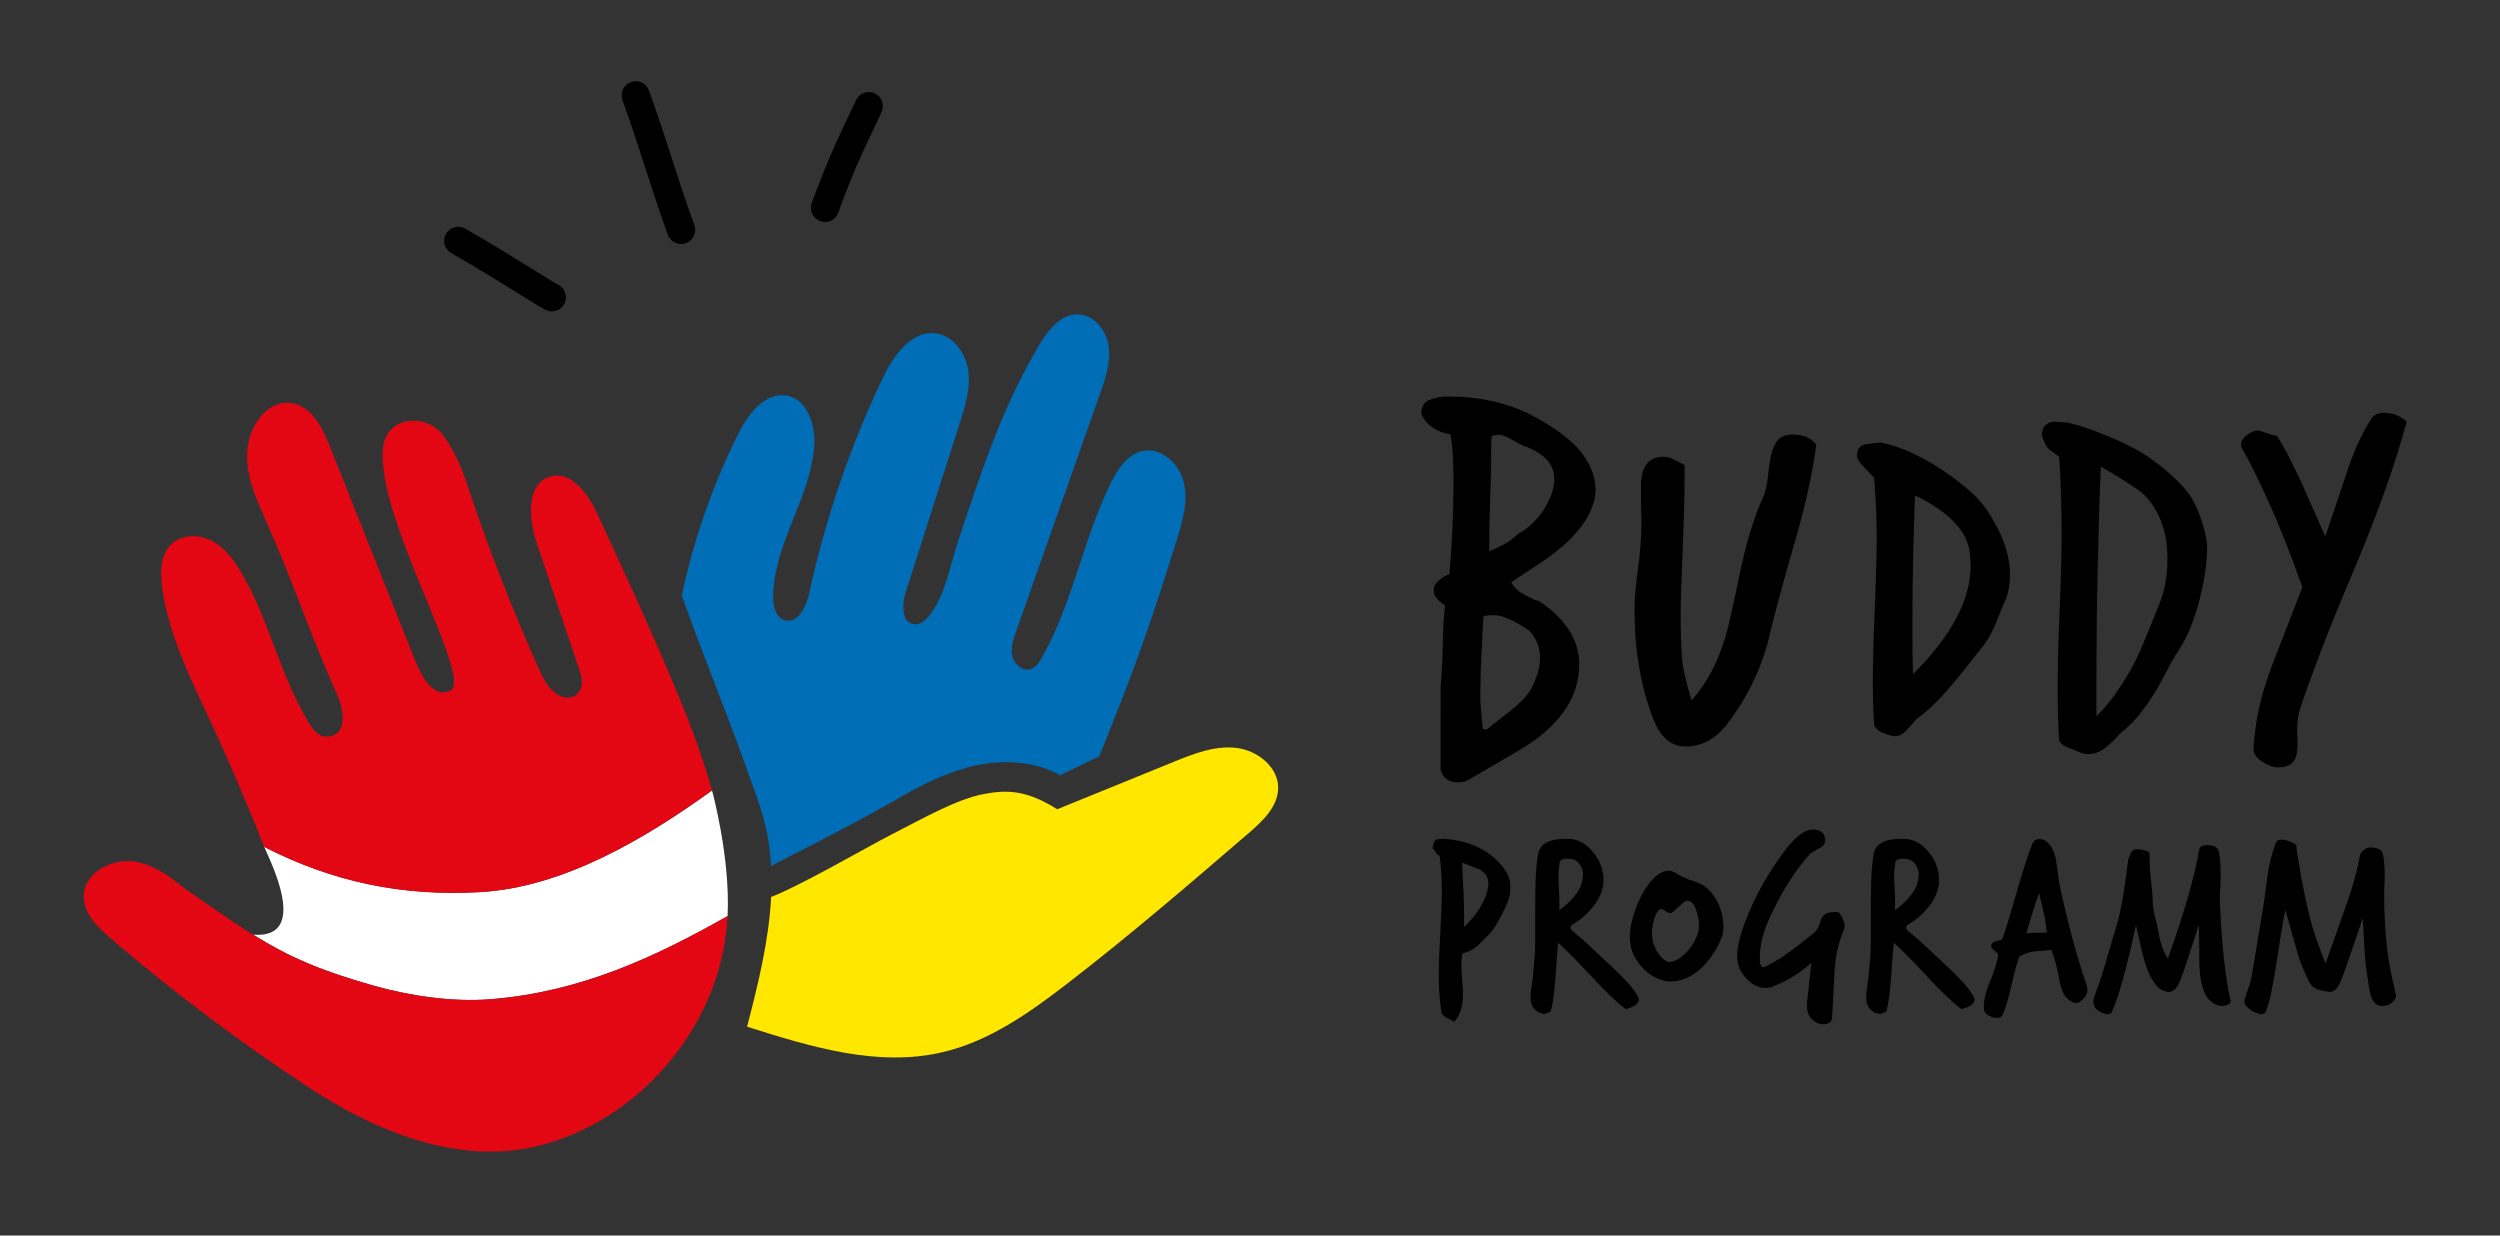 <?xml version="1.0" encoding="UTF-8"?>
<svg xmlns="http://www.w3.org/2000/svg" xmlns:xlink="http://www.w3.org/1999/xlink" version="1.1" id="Ebene_1" x="0px" y="0px" viewBox="0 0 576.95 285.14" style="enable-background:new 0 0 576.95 285.14;" xml:space="preserve">
<rect x="0" y="0" width="576.95" height="285.14" fill="#333333" stroke="none"/>
<style type="text/css">
	.st0{fill:#FFFFFF;}
	.st1{fill:#E30613;}
	.st2{fill:#FFE700;}
	.st3{fill:#006DB7;}
</style>
<g>
	<path d="M335.49,193.83L335.49,193.83c-0.51-0.08-1-0.14-1.44-0.18c-0.45-0.04-0.83-0.06-1.15-0.06c-0.37,0-0.76,0.04-1.14,0.12   c-0.56,0-0.93,0.66-1.15,2.03l-0.02,0.09l0.09,0.04c0.08,0.04,0.26,0.2,0.66,0.84c0.27,0.49,0.54,0.73,0.83,0.73   c0.03,0,0.05,0,0.07-0.01c0.34,2.53,0.51,5.35,0.51,8.37c0,2.13-0.12,5.33-0.36,9.5c-0.24,4.18-0.36,7.36-0.36,9.46   c0,1.6,0.05,3.14,0.15,4.59c0.1,1.45,0.25,2.83,0.45,4.1c0.04,0.52,0.45,1,1.21,1.42l1.25,0.66l0.51,0.29l0.07-0.08   c1.29-1.42,1.95-3.5,1.95-6.19c0-0.72-0.06-1.85-0.18-3.36c-0.12-1.54-0.18-2.7-0.18-3.46c0-1.13,0.07-2.04,0.22-2.7   c1.14-0.21,2.3-0.78,3.45-1.7l2.75-2.75c1.08-1.08,2.4-3.29,3.91-6.56c0.64-1.33,0.97-2.74,0.97-4.18c0-1.54-0.43-2.93-1.28-4.14   C344.66,196.98,340.69,194.67,335.49,193.83z M343.48,204.36c-0.39,3.14-2.28,6.37-5.63,9.6c0.02-0.3,0.03-0.61,0.03-0.92v-1.5   c0-1.5-0.04-3.32-0.12-5.42c-0.08-2.06-0.2-4.43-0.35-7.06c0.63,0.28,1.2,0.51,1.69,0.69c0.54,0.2,0.99,0.38,1.35,0.54   c0.43,0.16,0.79,0.3,1.06,0.41c1.32,0.74,1.97,1.78,1.97,3.18V204.36z"></path>
	<path d="M375.71,226.86c-0.99-1.08-2.17-2.28-3.54-3.57l-6.65-6.23l-1.92-1.62c-0.43-0.35-0.74-0.62-0.92-0.8   c-0.16-0.15-0.23-0.35-0.23-0.59c0-0.2,0.08-0.38,0.26-0.53c0.19-0.17,0.46-0.35,0.82-0.55c1.68-1.04,3.16-2.42,4.4-4.1   c1.41-1.89,2.12-3.81,2.12-5.7c0-2.33-0.75-4.45-2.24-6.3c-1.61-2.09-3.54-3.2-5.73-3.28h-0.84c-3.77,0-5.88,1.18-6.29,3.52   c-0.32,1.91-0.51,4.01-0.57,6.24c-0.06,2.21-0.09,4.73-0.09,7.48v6.52c0,1.58-0.07,3.08-0.21,4.44c-0.14,1.37-0.25,2.65-0.33,3.79   l-0.3,2.15c-0.08,0.44-0.14,0.87-0.18,1.3c-0.04,0.42-0.06,0.79-0.06,1.12c0,2.05,0.92,3.32,2.76,3.78c0.02,0,0.04,0.01,0.06,0.02   c0.06,0.03,0.12,0.05,0.18,0.05c0.34,0,0.68-0.1,1.02-0.29c0.42-0.23,0.52-0.25,0.53-0.25h0.1l0.03-0.1   c0.52-1.95,0.88-4.62,1.08-7.92c0.15-2.09,0.28-3.81,0.38-5.14l0.01-0.18c0.09-1.18,0.16-2.03,0.23-2.56   c0.84,0.74,1.86,1.71,3.04,2.92c1.29,1.31,2.84,2.93,4.6,4.81c3.14,3.42,5.8,5.96,7.91,7.55l0.05,0.04l0.06-0.02   c1.97-0.49,2.97-1.24,2.97-2.22c0-0.18-0.06-0.38-0.2-0.6C377.5,229.03,376.71,227.96,375.71,226.86z M359.83,210.09   c0.01-0.18,0.01-0.37,0.03-0.57c0.02-0.33,0.03-0.65,0.03-0.96c0-0.31-0.01-0.66-0.03-1.02c-0.02-0.35-0.03-0.74-0.03-1.2   c-0.12-2.13-0.18-3.48-0.18-4c0-0.55,0.03-1.12,0.09-1.69c0.06-0.61,0.13-1.16,0.2-1.67c0.22-0.55,0.77-0.82,1.67-0.82   c1.23,0,2.13,0.33,2.68,0.97c0.56,0.66,0.9,1.4,1.02,2.19v0.48c0,0.19-0.01,0.41-0.03,0.65c-0.02,0.24-0.05,0.5-0.09,0.76   C364.77,205.43,362.97,207.74,359.83,210.09z"></path>
	<path d="M396.49,208.41c-0.48-1.02-1.13-1.99-1.94-2.87c-0.81-0.89-1.83-1.55-3.05-1.95c-0.63-0.2-1.18-0.39-1.64-0.57   c-0.47-0.18-0.87-0.35-1.22-0.51c-0.55-0.24-0.99-0.45-1.3-0.65c-0.34-0.21-0.6-0.37-0.82-0.48c-0.21-0.11-0.41-0.22-0.61-0.3   c-0.2-0.09-0.45-0.13-0.74-0.13c-1.19,0-2.35,0.56-3.44,1.65c-1.08,1.08-2.05,2.42-2.86,3.98c-0.82,1.55-1.48,3.22-1.98,4.96   c-0.5,1.73-0.75,3.29-0.75,4.61c0,1.69,0.34,3.19,1,4.46c0.66,1.27,1.48,2.35,2.42,3.24c0.94,0.88,1.96,1.56,3.03,2   c1.07,0.44,2.04,0.67,2.89,0.67c1.21,0,2.4-0.25,3.55-0.73c1.14-0.48,2.22-1.16,3.21-2.03c0.98-0.86,1.9-1.89,2.74-3.07   c0.84-1.18,1.57-2.48,2.16-3.88c0.41-0.81,0.61-1.82,0.61-2.99c0-0.6-0.09-1.41-0.27-2.39   C397.31,210.45,396.97,209.43,396.49,208.41z M392.11,213.64c0,0.89-0.23,1.84-0.68,2.82c-0.45,0.98-1.03,1.9-1.72,2.72   c-0.69,0.82-1.45,1.51-2.27,2.04c-0.81,0.52-1.59,0.79-2.32,0.79c-0.15,0-0.43-0.08-0.97-0.45c-0.44-0.31-0.89-0.76-1.32-1.35   c-0.43-0.58-0.81-1.3-1.12-2.12c-0.31-0.82-0.47-1.75-0.47-2.76c0-0.47,0.05-1.04,0.15-1.69c0.1-0.65,0.25-1.27,0.44-1.83   c0.2-0.56,0.44-1.06,0.73-1.46c0.27-0.38,0.58-0.57,0.94-0.57c0.07,0,0.28,0.06,0.82,0.45c0.46,0.34,0.86,0.5,1.21,0.5   c0.11,0,0.29-0.05,0.78-0.48c0.34-0.3,0.7-0.63,1.08-0.99c0.38-0.36,0.76-0.69,1.13-0.98c0.35-0.28,0.64-0.42,0.85-0.42   c0.75,0,1.33,0.45,1.76,1.39c0.45,0.96,0.78,2.25,0.98,3.8V213.64z"></path>
	<path d="M423.77,210.46l-0.33,0c-0.19,0.04-0.35,0.06-0.48,0.06h-0.33c-0.12,0-0.22,0.02-0.28,0.06c-0.34,0.01-0.71,0.14-1.13,0.41   c-0.44,0.28-0.77,0.73-0.98,1.36c-0.63,1.89-1.07,2.51-1.34,2.69c-5.26,4.39-9.24,7.13-11.85,8.17c-0.08,0.01-0.13,0.04-0.15,0.06   c-0.14,0-0.27-0.13-0.39-0.37c-0.15-0.33-0.25-0.46-0.33-0.53c-0.03-0.25-0.05-0.48-0.05-0.7v-0.78c0-2.92,0.86-6.18,2.56-9.7   c1.39-2.97,2.86-5.68,4.39-8.03c1.52-2.35,3.13-4.46,4.79-6.28l2.19-1.24c0.76-0.38,1.15-0.98,1.15-1.79   c0-0.25-0.02-0.41-0.07-0.52c-0.22-1.25-1.16-1.89-2.82-1.89c-1.79,0-3.9,1.57-6.27,4.66c-4.61,6.12-8.02,12.52-10.13,19   c-0.68,2.15-1.02,3.96-1.02,5.36c0,1.78,0.45,3.25,1.34,4.39c1.57,2.1,3.32,3.16,5.19,3.16c0.61,0,1.11-0.08,1.48-0.25   c3.33-1.24,6.39-3.12,9.12-5.59c-0.11,1.01-0.21,1.92-0.29,2.7c-0.1,0.91-0.19,1.61-0.27,2.17c0,0.27-0.02,0.61-0.06,1.03   c-0.04,0.41-0.1,0.88-0.18,1.46c-0.08,0.55-0.14,1.05-0.18,1.47c-0.04,0.43-0.06,0.78-0.06,1.06c0,2,0.89,3.39,2.65,4.13   c0.29,0.13,0.65,0.19,1.07,0.19c1.35,0,2.06-0.55,2.11-1.62l0.54-10.17c0.08-1.93,0.31-3.74,0.68-5.36   c0.38-1.62,0.85-3.12,1.4-4.46c0.17-0.34,0.25-0.74,0.25-1.2c0-0.75-0.38-1.67-1.16-2.83   C424.38,210.56,424.13,210.46,423.77,210.46z"></path>
	<path d="M453.17,226.86c-0.99-1.08-2.17-2.28-3.54-3.57l-6.65-6.23l-1.92-1.62c-0.43-0.35-0.74-0.62-0.92-0.8   c-0.16-0.15-0.23-0.35-0.23-0.59c0-0.2,0.08-0.38,0.26-0.53c0.19-0.17,0.46-0.35,0.82-0.55c1.68-1.04,3.16-2.42,4.4-4.1   c1.41-1.89,2.12-3.81,2.12-5.7c0-2.33-0.75-4.45-2.24-6.3c-1.61-2.09-3.54-3.2-5.73-3.28h-0.84c-3.77,0-5.88,1.18-6.29,3.52   c-0.32,1.91-0.51,4.01-0.57,6.24c-0.06,2.21-0.09,4.73-0.09,7.48v6.52c0,1.58-0.07,3.08-0.21,4.44c-0.14,1.37-0.25,2.65-0.33,3.79   l-0.3,2.15c-0.08,0.44-0.14,0.87-0.18,1.3c-0.04,0.42-0.06,0.79-0.06,1.12c0,2.05,0.92,3.32,2.76,3.78c0.02,0,0.04,0.01,0.06,0.02   c0.06,0.03,0.12,0.05,0.18,0.05c0.34,0,0.68-0.1,1.02-0.29c0.42-0.23,0.52-0.25,0.53-0.25h0.1l0.03-0.1   c0.52-1.95,0.88-4.62,1.08-7.92c0.15-2.09,0.28-3.81,0.38-5.14l0.01-0.18c0.09-1.18,0.16-2.03,0.23-2.56   c0.84,0.74,1.86,1.71,3.04,2.92c1.29,1.31,2.84,2.93,4.6,4.81c3.14,3.42,5.8,5.96,7.91,7.55l0.05,0.04l0.06-0.02   c1.97-0.49,2.97-1.24,2.97-2.22c0-0.18-0.06-0.38-0.2-0.6C454.96,229.03,454.17,227.96,453.17,226.86z M437.3,210.09   c0.01-0.18,0.01-0.37,0.03-0.57c0.02-0.33,0.03-0.65,0.03-0.96c0-0.31-0.01-0.66-0.03-1.02c-0.02-0.35-0.03-0.74-0.03-1.2   c-0.12-2.13-0.18-3.48-0.18-4c0-0.55,0.03-1.12,0.09-1.69c0.06-0.61,0.13-1.16,0.2-1.67c0.22-0.55,0.77-0.82,1.67-0.82   c1.23,0,2.13,0.33,2.68,0.97c0.56,0.66,0.9,1.4,1.02,2.19v0.48c0,0.19-0.01,0.41-0.03,0.65c-0.02,0.24-0.05,0.5-0.09,0.76   C442.24,205.43,440.43,207.74,437.3,210.09z"></path>
	<path d="M478.21,216.33c-1.03-3.83-2.06-8.15-3.05-12.81c-0.08-0.83-0.18-1.66-0.3-2.46c-0.12-0.84-0.24-1.66-0.36-2.46   c-0.32-1.94-1.06-3.41-2.2-4.39c-0.46-0.38-0.99-0.57-1.58-0.57c-0.81,0-1.36,0.31-1.62,0.92c-0.52,1.28-1.07,2.82-1.65,4.58   c-0.57,1.75-1.21,3.86-1.89,6.26c-1.55,5.44-2.69,9.18-3.41,11.13c-0.05,0.16-0.26,0.39-1.03,0.57c-0.72,0.13-1.16,0.32-1.33,0.57   c-0.18,0.18-0.28,0.42-0.28,0.69c0,0.29,0.28,0.64,0.89,1.12c0.48,0.37,0.73,0.7,0.73,0.96c-0.12,1.3-0.78,3.42-1.97,6.3   c-0.88,2.16-1.33,4.05-1.33,5.61l0,0.55c0.09,0.85,0.82,1.49,2.16,1.9c0.18,0.09,0.35,0.13,0.51,0.13h0.39   c0.65,0,1.1-0.27,1.32-0.8c0.64-1.48,1.3-3.72,1.98-6.66c0.35-1.58,0.69-2.93,0.98-4c0.3-1.07,0.54-1.9,0.74-2.53   c0.85-0.72,2.05-1.19,3.55-1.38l3.97-0.35c0.77,2,1.42,4.51,1.93,7.48c0.53,2.84,1.81,4.46,3.84,4.83c0.32,0,0.78-0.28,1.46-0.87   c0.7-0.62,1.06-1.36,1.06-2.19c0-0.45-0.12-1.03-0.37-1.72C480.3,223.65,479.23,220.14,478.21,216.33z M467.67,215.39   c0.82-3.05,1.8-6.18,2.91-9.31c0.16,0.67,0.32,1.33,0.46,1.97c0.19,0.82,0.38,1.63,0.57,2.39c0.2,0.87,0.36,1.73,0.48,2.53   c0.11,0.76,0.21,1.52,0.28,2.27C469.99,215.24,468.42,215.29,467.67,215.39z"></path>
	<path d="M514.7,230.69l0-0.03c-1.19-5.63-1.97-12.74-2.33-21.17c-0.04-0.23-0.06-0.5-0.06-0.81v-1.97c0-0.36,0.02-0.76,0.06-1.19   c0.04-1.04,0.07-1.88,0.09-2.51c0.02-0.66,0.03-1.13,0.03-1.44c0-2.03-0.14-3.71-0.42-4.99c-0.21-1.02-1.1-1.54-2.64-1.54   c-1.1,0-1.75,0.36-1.92,1.07c-0.52,3.13-1.39,6.84-2.6,11.02c-1.19,4.13-2.74,8.86-4.61,14.08c-1.02-1.55-1.75-3.61-2.17-6.14   c-0.2-1.12-0.44-2.18-0.72-3.15c-0.27-0.96-0.47-2.17-0.59-3.58c0-0.68-0.04-1.51-0.12-2.46c-0.08-0.94-0.2-2.07-0.36-3.36   c-0.16-1.26-0.24-2.38-0.24-3.33v-2.33l-0.04-0.04c-0.55-0.55-1.56-0.82-3.08-0.82c-0.58,0-0.98,0.31-1.2,0.92   c-0.42,1-0.54,1.18-0.57,1.21l-0.03,0.03l-0.01,0.05c-0.44,3.62-0.88,6.72-1.31,9.2c-0.44,2.49-0.88,4.48-1.31,5.91   c-1.24,4.19-2.19,7.42-2.87,9.69c-0.67,2.26-1.11,3.64-1.31,4.12c-1.26,3.37-1.26,3.75-1.26,3.87c0,0.54,0.12,1.02,0.35,1.44   c0.23,0.42,0.64,0.78,1.22,1.07c0.74,0.37,1.33,0.55,1.79,0.55c0.57,0,0.8-0.27,0.9-0.49c0.48-1.04,0.96-2.33,1.44-3.81   c0.48-1.49,0.96-3.16,1.44-4.94c0.48-1.8,0.96-3.72,1.44-5.72c0.42-1.78,0.84-3.66,1.25-5.6c0.15,0.67,0.34,1.53,0.59,2.58   c0.32,1.4,0.64,2.79,0.96,4.19c0.32,1.24,0.64,2.31,0.96,3.18c0.32,0.88,0.65,1.61,0.97,2.17c0.52,0.88,1.04,1.6,1.54,2.15   c0.52,0.56,1.27,0.94,2.28,1.15h0.24c0.89,0,1.65-0.59,2.27-1.74c0.16-0.29,0.61-1.42,1.33-3.37c0.28-0.88,0.6-1.86,0.96-2.96   c0.36-1.1,0.71-2.17,1.05-3.23c0.34-1.06,0.65-2.02,0.93-2.9c0.16-0.51,0.29-0.93,0.4-1.29c0.01,0.23,0.02,0.5,0.03,0.8   c0.02,0.7,0.04,1.47,0.06,2.33c0.02,0.85,0.03,1.75,0.03,2.66v2.45c0.04,2.59,0.28,4.6,0.72,5.95c0.4,1.54,1.02,2.66,1.84,3.36   c0.9,0.78,1.77,1.17,2.6,1.17c1.39-0.04,2.1-0.45,2.1-1.21c0-0.09-0.04-0.15-0.05-0.16C514.71,230.77,514.7,230.75,514.7,230.69z"></path>
	<path d="M552.88,229.43L552.88,229.43c0-0.01-0.01-0.03-0.02-0.15c-0.32-1.44-0.62-2.77-0.9-4.01c-0.28-1.24-0.52-2.53-0.72-3.85   c-0.2-1.36-0.38-2.82-0.54-4.36c-0.16-1.59-0.28-3.45-0.36-5.53c-0.04-0.44-0.07-1.1-0.09-1.96c-0.02-0.87-0.03-1.72-0.03-2.51   v-1.01c0.04-1.04,0.07-1.88,0.09-2.51c0.02-0.64,0.03-1.12,0.03-1.44c0-2.03-0.14-3.71-0.42-4.99c-0.09-0.52-0.4-0.91-0.94-1.17   c-0.51-0.25-1.17-0.37-1.94-0.37c-0.55,0-1.07,0.21-1.55,0.63c-0.48,0.42-0.76,0.79-0.85,1.15c-0.52,3.09-1.52,6.77-2.98,10.96   c-1.52,4.33-3.19,9.06-4.97,14.06c-0.48-1.18-0.93-2.33-1.33-3.42c-0.46-1.22-0.89-2.47-1.28-3.7c-0.4-1.25-0.77-2.56-1.1-3.88   c-0.34-1.33-0.67-2.78-0.99-4.33c-0.12-0.68-0.3-1.6-0.54-2.73c-0.24-1.13-0.46-2.35-0.66-3.61c-0.21-1.31-0.39-2.41-0.57-3.35   c-0.18-0.94-0.27-1.7-0.27-2.25v-0.05l-0.04-0.04c-0.29-0.29-0.78-0.57-1.48-0.84c-0.69-0.26-1.39-0.4-2.08-0.4   c-0.58,0-0.98,0.31-1.2,0.92c-0.92,2.39-1.55,5-1.89,7.75c-0.33,2.71-0.73,5.45-1.16,8.13l-1.02,6.1c-0.32,1.91-0.6,3.61-0.84,5.08   c-0.24,1.47-0.45,2.69-0.63,3.62c-0.22,1.15-0.33,1.58-0.38,1.74c-1.26,3.37-1.26,3.75-1.26,3.87c0,0.55,0.22,1.05,0.67,1.47   c0.43,0.41,0.93,0.76,1.5,1.04c0.74,0.37,1.33,0.55,1.79,0.55c0.45,0,0.76-0.17,0.9-0.49c0.48-1.04,0.92-2.51,1.3-4.37   c0.38-1.85,0.75-3.92,1.11-6.14c0.36-2.22,0.72-4.55,1.08-6.91c0.33-2.16,0.69-4.22,1.09-6.14l2.84,10.01   c0.16,0.6,0.37,1.25,0.63,1.93c0.27,0.71,0.53,1.35,0.78,1.95c0.25,0.6,0.5,1.16,0.75,1.68c0.24,0.51,0.44,0.89,0.6,1.17   c0.25,0.45,0.53,0.81,0.84,1.06s0.66,0.44,1.03,0.56c0.36,0.12,0.75,0.21,1.16,0.27c0.4,0.06,0.84,0.15,1.34,0.27h0.24   c0.88,0,1.65-0.59,2.27-1.74c0.17-0.29,0.61-1.43,1.33-3.37c0.28-0.88,0.64-1.95,1.08-3.2c0.44-1.26,0.87-2.5,1.29-3.74   c0.42-1.24,0.81-2.37,1.17-3.41c0.22-0.63,0.39-1.16,0.53-1.58c0.02,0.24,0.04,0.52,0.05,0.85c0.04,0.74,0.08,1.57,0.12,2.51   c0.04,0.94,0.09,1.91,0.15,2.93c0.06,1.01,0.13,1.95,0.21,2.78c0.04,0.64,0.11,1.35,0.21,2.1l0.3,2.24c0.11,0.8,0.21,1.46,0.3,2.04   c0.1,0.61,0.19,1.1,0.27,1.47c0.24,1.17,0.6,2.03,1.05,2.54c0.46,0.52,0.99,0.81,1.6,0.85h0.24c0.87,0,1.62-0.26,2.24-0.78   c0.63-0.52,0.95-1.11,0.95-1.75C552.92,229.57,552.91,229.49,552.88,229.43z"></path>
</g>
<g>
	<path d="M353.04,95.59c-1.97-0.98-3.97-1.77-5.95-2.32c-1.98-0.56-3.89-0.98-5.68-1.25c-1.77-0.26-3.35-0.42-4.71-0.45   c-1.37-0.04-2.32-0.06-2.85-0.06c-1.33,0-2.67,0.26-3.97,0.78c-1.25,0.5-1.87,1.58-1.88,3.26c1.11,2.51,3.32,4.08,6.65,4.68   l0.09,0.09l0.01,0.07c0.3,1.76,0.5,3.59,0.57,5.45c0.08,1.87,0.11,3.78,0.11,5.66c0,3.4-0.08,6.86-0.23,10.28   c-0.15,3.42-0.38,7-0.69,10.7l-0.08,0.09l-0.08,0.02c-0.65,0.14-1.4,0.59-2.25,1.32c-0.82,0.72-1.24,1.47-1.24,2.24   c0,0.71,0.23,1.36,0.7,1.92c0.47,0.59,1.09,1.11,1.89,1.58l0.05,0.1l-0.01,0.07c-0.3,2.41-0.48,5.21-0.51,8.31   c-0.04,3.1-0.21,6.64-0.51,10.49l-0.01,19c0.51,1.97,1.86,2.93,4.13,2.93c1.01,0,1.9-0.26,2.63-0.77l10.96-6.39   c4.59-2.64,8.16-5.67,10.6-9.01c2.43-3.33,3.67-7.07,3.67-11.12c0-5.52-3.11-10.41-9.21-14.52l-1.17-0.35   c-1.15-0.54-2.16-1.06-2.98-1.55c-0.86-0.51-1.62-1.28-2.29-2.38l-0.05-0.09l2.23-1.48c1.91-1.22,3.79-2.47,5.58-3.7   c1.81-1.24,3.51-2.6,5.05-4.03c1.54-1.43,2.89-2.99,4.02-4.64c1.12-1.64,1.92-3.46,2.37-5.4c0.07-0.37,0.13-0.73,0.17-1.07   c0.04-0.33,0.06-0.65,0.06-0.95c0-2.9-1.1-5.82-3.27-8.66C362.77,101.57,358.77,98.6,353.04,95.59z M352.95,145.58   c1.63,1.78,2.45,3.86,2.45,6.19c0,0.39-0.02,0.79-0.06,1.22c-0.04,0.43-0.1,0.83-0.18,1.23c-0.54,2.22-1.3,4.07-2.26,5.49   c-0.96,1.42-2.61,3.03-4.89,4.78c-0.76,0.61-1.53,1.2-2.29,1.77c-0.69,0.52-1.44,1.14-2.52,2.04h-0.89l-0.1-0.09l-0.01-0.09   c-0.15-1.45-0.29-2.76-0.4-3.94c-0.11-1.18-0.17-2.4-0.17-3.61c0-2.91,0.08-5.83,0.23-8.68c0.15-2.89,0.3-6.05,0.46-9.54l0.07-0.1   l0.07-0.02c0.47-0.16,0.96-0.24,1.43-0.24h1.26c0.64,0,1.6,0.27,2.93,0.81C349.39,143.32,351.02,144.26,352.95,145.58z    M358.01,114.18c-0.46,1.22-1.06,2.41-1.79,3.52c-0.73,1.11-1.6,2.16-2.6,3.12c-1,0.96-2.05,1.72-3.09,2.24l-2.07,1.72   c-0.53,0.38-1.16,0.75-1.85,1.1c-0.68,0.34-1.22,0.59-1.61,0.75l-1.32,0.59v-0.32c0-4.13,0.08-8.1,0.23-11.82   c0.15-3.75,0.23-7.19,0.23-10.2v-2.17c0-0.69,0.04-1.35,0.13-2.04l0.01-0.07l1-0.2c0.2-0.04,0.43-0.06,0.67-0.06   c0.33,0,0.79,0.12,1.39,0.36c0.56,0.22,1.12,0.5,1.68,0.81c0.53,0.31,1.01,0.57,1.42,0.8c0.41,0.23,0.7,0.38,0.82,0.44   c4.47,1.54,6.94,3.79,7.33,6.7c0,0.14,0.02,0.32,0.06,0.54c0.04,0.24,0.06,0.44,0.06,0.6   C358.71,111.73,358.48,112.95,358.01,114.18z"></path>
	<path d="M413.61,100.28c-2.03,0-3.42,0.88-4.15,2.63c-0.59,1.11-1.05,3.16-1.34,6.08c-0.31,2.98-0.78,5.04-1.39,6.12   c-0.83,1.8-1.67,4.04-2.5,6.65c-0.84,2.62-1.64,5.67-2.39,9.05c-0.91,4.4-1.68,7.99-2.28,10.67c-0.61,2.69-1.07,4.56-1.37,5.55   c-1.83,5.94-4.38,10.76-7.58,14.34l-0.25,0.28l-0.1-0.37c-1.29-4.48-1.99-7.57-2.06-9.17c-0.23-3.02-0.34-6.52-0.34-10.4   c0-1.76,0.06-4.11,0.17-6.97c0.11-2.89,0.25-6.39,0.4-10.5c0.23-5.53,0.34-10.17,0.34-13.8v-3.14c-0.04-0.02-0.07-0.04-0.06-0.05   l-0.17-0.05c-0.82-0.45-1.65-0.87-2.44-1.25c-0.77-0.37-1.49-0.55-2.13-0.55c-3.54,0-5.27,2.25-5.27,6.86   c0,5.22,0.05,6.72,0.09,7.05l0.03,0.03v0.1c0,4.17-0.27,8.13-0.8,11.78c-0.53,3.62-0.8,6.84-0.8,9.55c0,9.36,1.46,17.82,4.32,25.14   c1.63,4.23,4.14,6.37,7.45,6.37c3.94,0,7.34-1.97,10.1-5.85c4.67-6.26,7.89-13.29,9.55-20.92c0.31-1.3,0.92-3.69,1.88-7.31   c0.95-3.59,2.32-8.43,4.05-14.38c1.28-4.52,2.3-8.58,3.02-12.08c0.69-3.33,1.22-6.49,1.57-9.08   C418.05,101.1,416.19,100.28,413.61,100.28z"></path>
	<path d="M453.98,112.79c-6.86-5.73-13.58-9.32-19.92-10.68l-2.97,0.34c-1.22,0.14-1.99,0.62-2.33,1.44   c-0.19,0.77-0.22,1.01-0.22,1.09c0,0.78,0.48,1.65,1.43,2.59l2.57,2.75c0.15,2.02,0.28,4.21,0.4,6.51   c0.11,2.26,0.17,4.64,0.17,7.08c0,1.89-0.04,4.17-0.11,6.97c-0.08,2.74-0.19,5.97-0.34,9.7c-0.15,3.73-0.27,6.96-0.34,9.7   c-0.07,2.75-0.11,5.09-0.11,6.95c0,3.59,0.11,7.02,0.32,10.17c0.43,0.86,1.23,1.49,2.39,1.89c1.19,0.41,2.05,0.62,2.56,0.62   c0.77,0,1.59-0.44,2.42-1.31c0.86-0.9,1.69-1.82,2.49-2.77c2.33-1.58,4.96-4.1,7.83-7.49c1.22-1.45,2.41-2.91,3.53-4.33   c1.14-1.44,2.32-2.93,3.54-4.45c1.2-1.5,2.19-3.14,2.94-4.86c0.38-0.83,0.74-1.71,1.08-2.61c0.34-0.92,0.71-1.8,1.09-2.64   c0.97-1.94,1.46-4.25,1.46-6.87c0-4.65-1.83-9.71-5.44-15.06C457.27,115.89,455.78,114.29,453.98,112.79z M441.83,155.22   l-0.34,0.34l-0.02-0.49c-0.08-2.24-0.11-4.51-0.11-6.74v-6.62c0-4.76,0.06-9.43,0.17-13.87c0.11-4.45,0.25-8.84,0.4-13.18   l0.01-0.32l0.29,0.14c7.49,3.67,11.63,7.98,12.32,12.82c0.08,0.54,0.13,1.07,0.17,1.61c0.04,0.54,0.06,1.08,0.06,1.61   C454.78,138.32,450.42,146.63,441.83,155.22z"></path>
	<path d="M508.06,120.05c-0.42-1.24-0.93-2.5-1.53-3.74c-0.6-1.23-1.32-2.35-2.14-3.32c-1.51-1.74-3.39-3.51-5.56-5.28   c-2.19-1.77-4.48-3.28-6.81-4.49c-1.13-0.6-2.37-1.2-3.69-1.76c-1.33-0.57-2.66-1.12-3.99-1.65c-1.32-0.53-2.6-0.98-3.81-1.36   c-1.21-0.38-2.31-0.68-3.26-0.9l-3.06-0.23c-0.71,0-1.32,0.18-1.82,0.53c-0.49,0.35-0.81,0.74-0.95,1.14   c-0.2,0.8-0.22,1.03-0.22,1.09c0,0.35,0.19,1,0.56,1.92c0.36,0.91,0.83,1.54,1.41,1.9l2.03,1.53c0.07,1.07,0.15,2.32,0.23,3.77   c0.07,1.45,0.13,2.97,0.17,4.57l0.11,4.79c0.04,1.6,0.06,3.01,0.06,4.23c0,1.89-0.04,4.36-0.11,7.54   c-0.08,3.15-0.19,6.61-0.34,10.27c-0.08,1.83-0.15,3.73-0.23,5.71c-0.08,1.98-0.13,3.88-0.17,5.7c-0.04,1.82-0.06,3.5-0.06,5.02   v3.65c0,3.6,0.11,7.03,0.33,10.18c0.28,0.63,0.74,1.09,1.37,1.37c0.76,0.3,1.69,0.68,2.8,1.14c1.07,0.45,1.83,0.67,2.26,0.67   c1.69,0,3.18-0.54,4.43-1.61c1.28-1.09,2.31-2.11,3.08-3.03c1.95-1.58,3.59-3.21,4.87-4.87c1.28-1.66,2.43-3.32,3.41-4.94   c0.98-1.62,1.9-3.28,2.73-4.95c0.85-1.69,1.81-3.35,2.86-4.92c1.05-1.66,1.99-3.55,2.77-5.61c0.79-2.07,1.46-4.21,1.99-6.36   c0.52-2.15,0.93-4.23,1.19-6.2c0.26-1.97,0.4-3.65,0.4-4.99c0-0.74-0.11-1.7-0.34-2.87C508.8,122.52,508.47,121.3,508.06,120.05z    M498.58,138.72c-1.07,2.75-2.11,5.32-3.08,7.65c-0.46,1.16-1.04,2.53-1.71,4.06c-0.68,1.56-1.51,3.17-2.46,4.81   c-0.95,1.64-2.03,3.31-3.2,4.98c-1.19,1.68-2.52,3.26-3.96,4.7l-0.36,0.36v-7.01c0-3.88,0.02-8.16,0.06-12.84   c0.04-4.62,0.11-9.3,0.23-13.92c0.11-4.6,0.23-8.98,0.34-13.12c0.11-4.15,0.25-7.63,0.4-10.33l0.02-0.33l0.29,0.16   c1.53,0.84,3.05,1.75,4.52,2.69c1.5,0.96,2.86,1.87,4.07,2.69c1.46,1.15,2.62,2.47,3.48,3.94c0.84,1.45,1.5,2.93,1.96,4.38   c0.46,1.46,0.75,2.85,0.86,4.15c0.11,1.29,0.17,2.41,0.17,3.33C500.19,132.72,499.65,135.97,498.58,138.72z"></path>
	<path d="M550.19,95.26c-1.43,0-2.45,0.5-3.02,1.5c-2.19,3.4-4.14,7.76-5.8,12.96l-4.74,14.09l-5.35-12.13   c-1.08-2.3-2.09-4.39-3.02-6.21c-0.89-1.74-1.87-3.43-2.76-4.86c-0.79-0.16-1.41-0.31-1.9-0.46c-0.5-0.15-0.94-0.31-1.33-0.46   c-0.36-0.14-0.73-0.26-1.06-0.33c-0.86,0-1.76,0.35-2.67,1.04c-0.89,0.68-1.34,1.41-1.34,2.17c0,0.41,0.1,0.75,0.32,1.04   c1.9,3.42,4.03,7.76,6.34,12.91c2.35,5.23,4.86,11.6,7.48,18.99l-7.07,18.25c-1.36,3.63-2.38,7.04-3.02,10.12   c-0.64,3.09-1.04,6.08-1.19,8.86c0,1.14,0.66,2.15,1.96,3.02c1.33,0.88,2.59,1.33,3.76,1.33c2.71,0,4.14-1.24,4.35-3.78   c0-0.16,0.02-0.4,0.06-0.71c0.04-0.3,0.06-0.63,0.06-1c0-0.38-0.02-0.83-0.06-1.36c-0.04-0.54-0.06-1.11-0.06-1.73   c0-1.54,0.19-3.1,0.58-4.63c0.99-3.04,2.54-7.36,4.62-12.85c2.09-5.51,4.87-12.36,8.28-20.37c2.88-6.9,5.31-13.19,7.24-18.7   c1.85-5.31,3.38-10.26,4.56-14.62C554,95.97,552.25,95.26,550.19,95.26z"></path>
</g>
<g>
	<g>
		<path class="st0" d="M164.32,182.41c-15.53,11.23-34.43,22.4-53.55,23.47c-17.82,1-33.88-2.28-49.8-10.44    c0.95,2.4,10.9,21.34-2.55,20.26c8.23,5.12,15.24,8.2,27.7,11.74c8.25,2.35,18.17,3.88,27.13,3.16    c20.83-1.68,37.96-9.75,54.66-19.18C168.59,197.89,164.32,182.41,164.32,182.41z"></path>
	</g>
	<g>
		<g>
			<path class="st1" d="M49.28,167.99c3.41,7.35,8.76,19.89,11.69,27.45c15.92,8.17,31.98,11.45,49.8,10.44     c19.12-1.07,38.02-12.25,53.55-23.47c-2.31-8.3-5.46-16.46-8.77-24.34c-5.57-13.27-11.61-26.33-17.65-39.39     c-2.12-4.59-5.93-10.04-10.81-8.73c-5.7,1.53-5.11,9.77-3.23,15.36c3.26,9.7,6.52,19.4,9.78,29.1c0.49,1.46,0.98,3.07,0.39,4.49     c-0.95,2.29-3.33,2.67-5.43,1.35c-2.1-1.31-3.24-3.69-4.26-5.95c-6.31-14.05-11.89-28.43-16.7-43.06     c-1.28-3.9-3.3-8.05-5.46-10.9c-2.48-3.27-7.79-4.32-11.12-1.93c-3.34,2.39-2.97,7.1-2.37,11.17     c2.56,17.31,20.41,48.03,15.13,49.85c-3.98,1.76-6.65-3.6-8.13-7.3c-6.5-16.31-13-32.63-19.5-48.94     c-1.58-3.95-3.56-8.33-7.55-9.8c-5.59-2.06-10.42,3.41-11.4,9.28c-0.97,5.87,1.52,11.7,3.96,17.13     c6.13,13.64,10.53,27,16.66,40.65c1.58,3.52,2.47,9.51-2.64,9.55c-1.76,0.02-3.02-1.69-3.94-3.19     c-6.58-10.75-9.11-23.57-15.45-34.46c-1.71-2.93-3.78-5.8-6.75-7.43c-2.97-1.63-7.02-1.7-9.49,0.62     c-2.59,2.44-2.66,6.49-2.17,10.01C38.99,147.01,44.42,157.5,49.28,167.99z"></path>
		</g>
	</g>
	<g>
		<g>
			<path class="st1" d="M113.24,230.6c-8.96,0.72-18.87-0.82-27.13-3.16c-19.53-5.55-25.63-9.95-44.12-22.86l0,0     c-3.19-2.62-6.6-4.96-10.6-5.7c-5.4-1-12.03,2.46-12.07,7.95c-0.03,4,3.22,7.16,6.25,9.76c14.29,12.24,29.34,23.59,45.04,33.95     c14.31,9.45,34.67,19.23,54.97,13.55c23.22-6.45,41.2-28.53,42.32-52.67C151.2,220.85,134.07,228.92,113.24,230.6z"></path>
		</g>
	</g>
</g>
<g>
	<path class="st2" d="M285.16,172.58c-4.92-0.52-9.74,1.38-14.32,3.25c-8.95,3.64-17.9,7.29-26.85,10.93   c-7.08-4.43-11.59-4.58-17.17-3.47c-5.98,1.19-13.08,5.19-21.09,9.3c-5.52,2.84-21.46,12.05-27.77,14.41   c-0.5,10.05-3,20.13-5.55,29.94c14.76,4.69,30.29,9.41,45.24,5.86c10.79-2.56,20.1-9.2,28.88-15.98   c14.29-11.03,27.98-22.81,41.67-34.58c3.23-2.78,6.73-6.1,6.78-10.37C295.03,176.94,290.08,173.1,285.16,172.58z"></path>
	<path class="st3" d="M226.12,176.47c6.26-1.18,12.99-0.66,18.56,2.44c5.89-2.92,4.03-1.91,9-4.37c0-0.11,2.52-6.12,2.52-6.24   c6.56-16.39,10.22-27.09,15.46-43.97c1.31-4.21,2.57-8.67,1.56-12.96c-1-4.29-5.12-8.18-9.44-7.31c-3.54,0.71-5.8,4.13-7.4,7.36   c-6.43,12.99-8.78,27.79-15.96,40.38c-0.62,1.09-1.38,2.24-2.57,2.62c-1.86,0.59-3.82-1.12-4.23-3.03   c-0.42-1.91,0.24-3.87,0.89-5.71c6.45-18.25,11.92-33.76,19.34-54.76c1.24-3.51,2.5-7.18,2.02-10.87c-0.48-3.69-3.29-7.36-7-7.5   c-4.12-0.15-7.11,3.77-9.2,7.33c-8.25,14.05-12.81,27.69-18.57,45.04c-1.91,5.75-2.8,12-6.41,16.86c-0.91,1.22-2.2,2.45-3.71,2.29   c-2.9-0.31-2.88-4.55-1.99-7.33c4.16-13,8.32-26,12.48-39.01c1.25-3.91,2.52-7.98,2-12.05c-0.52-4.07-3.35-8.16-7.42-8.73   c-5.73-0.8-9.9,5.16-12.38,10.38c-7.53,15.82-13.22,32.52-16.93,49.65c-0.68,3.12-2.75,7.18-5.77,6.14   c-1.97-0.68-2.54-3.18-2.54-5.26c0.01-12.02,8.42-22.62,9.46-34.59c0.42-4.88-1.35-10.9-6.14-11.92c-5.09-1.08-9.1,4.19-11.42,8.84   c-5.88,11.8-10.25,24.34-12.98,37.23c4.6,13.11,10.69,27.89,14.16,37.79c2.04,5.82,4.47,11.54,5.61,17.6   c0.44,2.34,0.67,4.7,0.81,7.06c5.92-3.19,16.1-8,30.56-16.28C214.02,180.43,219.86,177.65,226.12,176.47z"></path>
</g>
<g>
	<path d="M128.79,65.69c-0.68-0.33-2.98-1.76-5.63-3.41c-4.14-2.57-9.81-6.1-15.8-9.52c-1.56-0.89-3.54-0.35-4.43,1.21   c-0.89,1.56-0.35,3.54,1.21,4.43c5.88,3.36,11.5,6.85,15.59,9.4c3.53,2.2,5.27,3.27,6.21,3.73c0.46,0.22,0.94,0.33,1.42,0.33   c1.2,0,2.36-0.67,2.92-1.83C131.07,68.42,130.4,66.48,128.79,65.69z"></path>
	<path d="M155.04,36.53c-1.45-4.5-2.95-9.16-5.27-15.63c-0.61-1.69-2.47-2.57-4.16-1.96c-1.69,0.61-2.57,2.47-1.96,4.16   c2.29,6.37,3.77,10.97,5.2,15.43c1.45,4.5,2.95,9.16,5.27,15.63c0.48,1.33,1.73,2.15,3.06,2.15c0.36,0,0.74-0.06,1.1-0.19   c1.69-0.61,2.57-2.47,1.96-4.16C157.95,45.58,156.47,40.98,155.04,36.53z"></path>
	<path d="M201.9,21.56c-1.62-0.77-3.56-0.08-4.33,1.54c-5.06,10.62-6.82,14.42-10.23,23.76c-0.62,1.69,0.25,3.55,1.94,4.17   c0.37,0.13,0.75,0.2,1.12,0.2c1.33,0,2.57-0.82,3.05-2.14c3.32-9.09,4.93-12.56,9.99-23.19C204.21,24.27,203.52,22.33,201.9,21.56z   "></path>
</g>
</svg>
